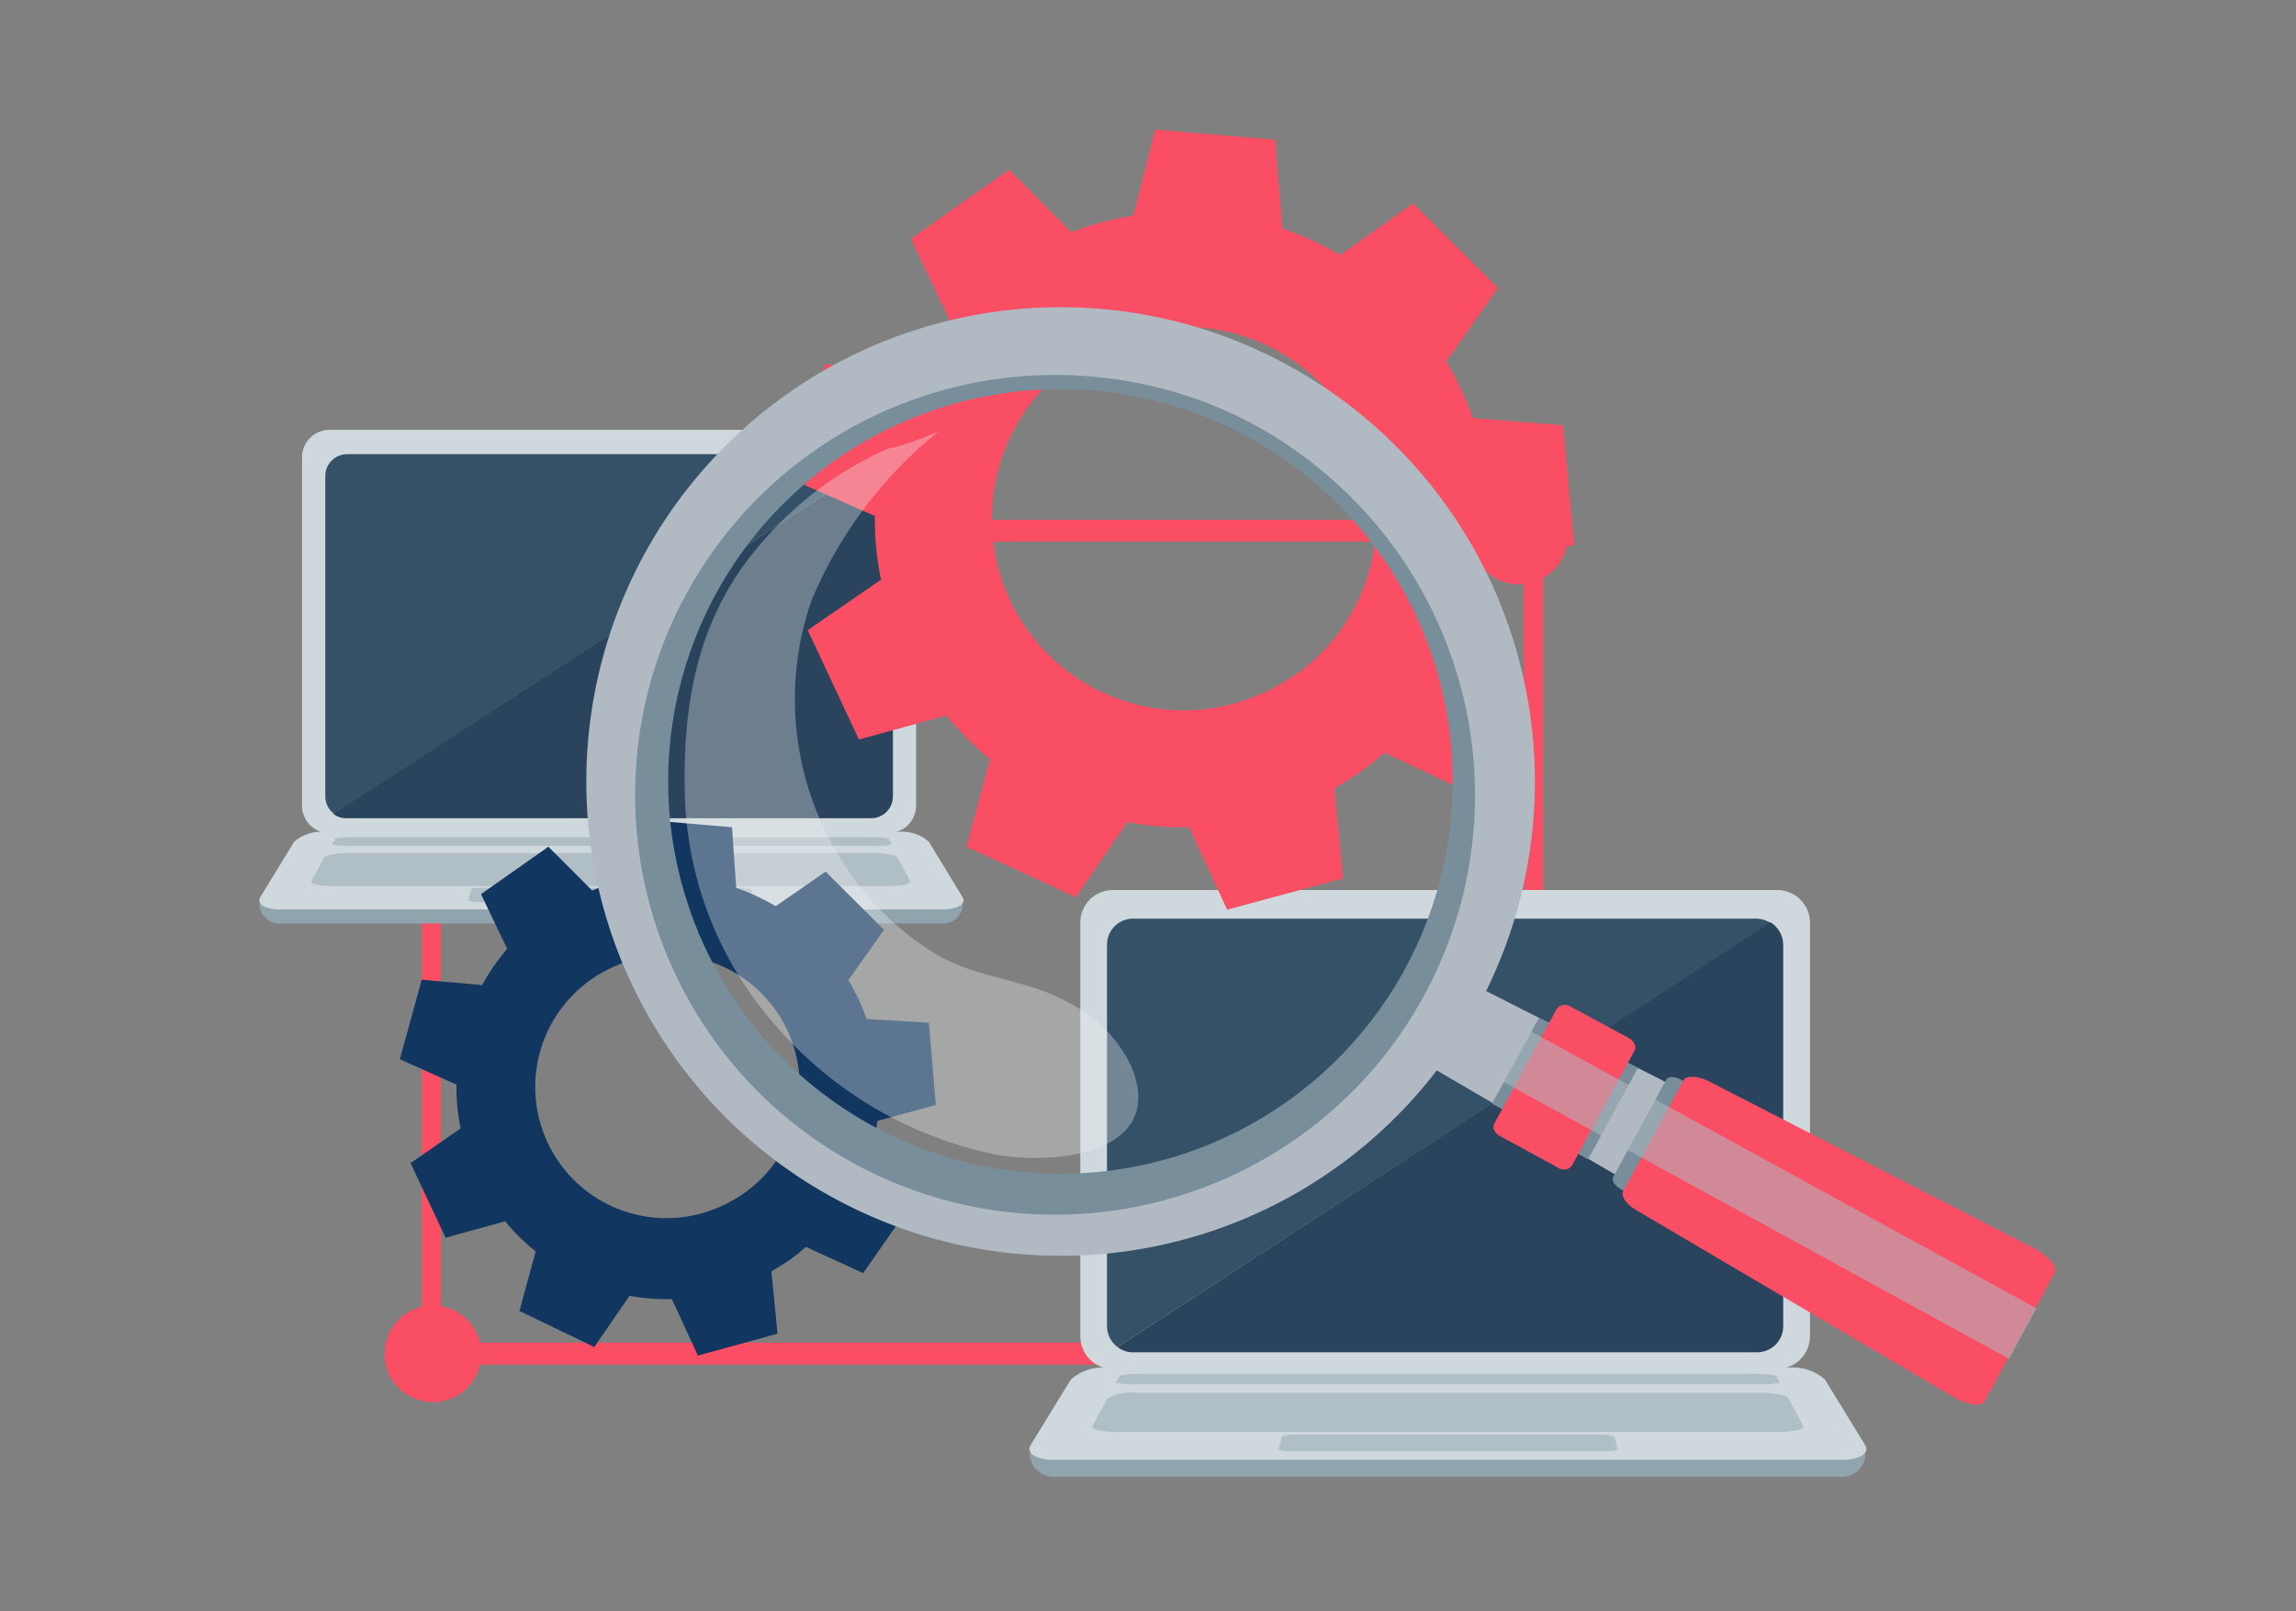 <svg width="124" height="87" viewBox="0 0 124 87" fill="none" xmlns="http://www.w3.org/2000/svg">
<rect x="0" y="0" width="124" height="87" fill="#808080" stroke="none"/>
<path d="M83.337 73.689H22.776V28.068H83.337V73.689ZM23.816 72.508H82.297V29.249H23.816V72.508Z" fill="#F94E63"/>
<path d="M25.989 73.11C25.989 73.627 25.835 74.132 25.548 74.561C25.261 74.991 24.852 75.325 24.375 75.522C23.897 75.719 23.372 75.77 22.865 75.669C22.359 75.567 21.894 75.317 21.529 74.951C21.165 74.585 20.917 74.119 20.818 73.612C20.718 73.105 20.772 72.58 20.971 72.103C21.17 71.626 21.507 71.219 21.937 70.934C22.368 70.649 22.874 70.498 23.391 70.5C23.733 70.5 24.072 70.568 24.388 70.699C24.704 70.83 24.991 71.023 25.232 71.265C25.473 71.508 25.665 71.796 25.794 72.112C25.924 72.429 25.99 72.768 25.989 73.11V73.11Z" fill="#F94E63"/>
<path d="M84.658 28.942C84.661 29.459 84.51 29.964 84.224 30.395C83.939 30.826 83.532 31.162 83.055 31.362C82.579 31.561 82.053 31.614 81.546 31.515C81.039 31.416 80.573 31.168 80.207 30.803C79.841 30.439 79.591 29.974 79.49 29.467C79.388 28.961 79.439 28.435 79.636 27.958C79.833 27.48 80.168 27.072 80.597 26.785C81.027 26.497 81.532 26.344 82.048 26.344C82.739 26.344 83.401 26.617 83.89 27.104C84.379 27.591 84.655 28.252 84.658 28.942V28.942Z" fill="#F94E63"/>
<path d="M48.022 23.214H17.765C17.57 23.217 17.378 23.259 17.199 23.337C17.021 23.415 16.859 23.527 16.724 23.668C16.589 23.808 16.483 23.974 16.413 24.156C16.342 24.337 16.308 24.531 16.313 24.726V43.48C16.308 43.675 16.342 43.868 16.413 44.05C16.483 44.232 16.589 44.398 16.724 44.538C16.859 44.679 17.021 44.791 17.199 44.869C17.378 44.947 17.57 44.988 17.765 44.991H48.022C48.414 44.982 48.787 44.818 49.059 44.535C49.331 44.252 49.481 43.872 49.474 43.48V24.726C49.481 24.333 49.331 23.954 49.059 23.671C48.787 23.388 48.414 23.224 48.022 23.214V23.214Z" fill="#CFD8DC"/>
<path d="M47.092 24.525H18.749C18.436 24.525 18.135 24.649 17.914 24.871C17.692 25.092 17.568 25.393 17.568 25.706V43.007C17.568 43.19 17.61 43.371 17.692 43.535C17.774 43.699 17.893 43.842 18.04 43.952L47.671 24.678C47.493 24.581 47.294 24.528 47.092 24.525V24.525Z" fill="#355168"/>
<path d="M47.669 24.679L18.003 43.952C18.201 44.108 18.447 44.191 18.7 44.188H47.043C47.356 44.188 47.657 44.064 47.878 43.842C48.099 43.621 48.224 43.321 48.224 43.007V25.706C48.228 25.502 48.179 25.299 48.082 25.119C47.985 24.939 47.842 24.787 47.669 24.679V24.679Z" fill="#2A445D"/>
<path d="M51.992 48.912V48.44L14.012 48.759V48.948C14.053 49.224 14.199 49.473 14.419 49.644C14.639 49.816 14.916 49.896 15.193 49.869H50.8C50.941 49.885 51.084 49.873 51.221 49.834C51.357 49.795 51.485 49.729 51.596 49.64C51.707 49.551 51.799 49.441 51.867 49.316C51.935 49.191 51.978 49.054 51.992 48.912V48.912Z" fill="#90A4AE"/>
<path d="M48.509 44.921H17.52C17.227 44.897 16.932 44.931 16.652 45.023C16.372 45.114 16.113 45.26 15.89 45.452L14.06 48.44C13.824 48.806 14.308 49.113 15.134 49.113H50.894C51.721 49.113 52.205 48.806 51.981 48.44L50.162 45.452C49.937 45.256 49.674 45.107 49.39 45.016C49.106 44.925 48.806 44.892 48.509 44.921V44.921Z" fill="#CFD8DC"/>
<path d="M47.157 46.066H18.814C18.165 46.066 17.574 46.173 17.503 46.314L16.818 47.578C16.736 47.732 17.232 47.85 17.929 47.85H48.043C48.74 47.85 49.224 47.732 49.165 47.578L48.48 46.314C48.409 46.173 47.795 46.066 47.157 46.066Z" fill="#B0BEC5"/>
<path d="M46.738 45.216H19.293C18.898 45.197 18.502 45.216 18.112 45.275L17.934 45.605C18.323 45.681 18.72 45.705 19.116 45.676H46.974C47.37 45.703 47.766 45.679 48.156 45.605L47.978 45.275C47.568 45.214 47.153 45.194 46.738 45.216V45.216Z" fill="#B0BEC5"/>
<path d="M39.98 47.944H26.044C25.725 47.944 25.454 47.944 25.43 48.051L25.3 48.594C25.3 48.653 25.536 48.712 25.867 48.712H40.157C40.487 48.712 40.747 48.653 40.735 48.594L40.594 48.051C40.582 48.039 40.31 47.944 39.98 47.944Z" fill="#B0BEC5"/>
<path d="M96.016 48.062H60.067C59.836 48.067 59.608 48.117 59.396 48.209C59.185 48.302 58.993 48.436 58.833 48.602C58.673 48.769 58.547 48.966 58.463 49.181C58.379 49.396 58.338 49.626 58.343 49.857V72.142C58.337 72.607 58.514 73.055 58.837 73.389C59.16 73.723 59.602 73.916 60.067 73.925H96.016C96.484 73.916 96.929 73.722 97.254 73.386C97.579 73.049 97.758 72.598 97.752 72.13V49.857C97.758 49.389 97.579 48.938 97.254 48.602C96.929 48.265 96.484 48.071 96.016 48.062V48.062Z" fill="#CFD8DC"/>
<path d="M94.907 49.609H61.179C60.994 49.61 60.812 49.648 60.642 49.72C60.472 49.792 60.318 49.897 60.188 50.029C60.059 50.16 59.957 50.316 59.888 50.487C59.818 50.658 59.784 50.842 59.785 51.026V71.563C59.779 71.791 59.827 72.017 59.925 72.222C60.024 72.428 60.17 72.607 60.352 72.744L95.604 49.833C95.395 49.699 95.155 49.622 94.907 49.609V49.609Z" fill="#355168"/>
<path d="M95.608 49.798L60.356 72.744C60.593 72.928 60.884 73.028 61.183 73.028H94.912C95.096 73.026 95.278 72.988 95.448 72.916C95.618 72.844 95.772 72.739 95.902 72.608C96.031 72.476 96.133 72.32 96.203 72.149C96.272 71.978 96.307 71.795 96.305 71.61V51.062C96.31 50.808 96.249 50.558 96.126 50.336C96.004 50.114 95.825 49.929 95.608 49.798Z" fill="#2A445D"/>
<path d="M100.745 78.649V78.082L55.62 78.46V78.649C55.67 78.982 55.847 79.282 56.113 79.487C56.38 79.692 56.715 79.785 57.049 79.748H99.328C99.661 79.788 99.996 79.695 100.262 79.49C100.527 79.284 100.701 78.982 100.745 78.649V78.649Z" fill="#90A4AE"/>
<path d="M96.607 73.854H59.773C59.424 73.826 59.073 73.868 58.74 73.977C58.407 74.087 58.1 74.262 57.836 74.492L55.663 78.035C55.392 78.472 55.958 78.838 56.939 78.838H99.453C100.434 78.838 101 78.472 100.729 78.035L98.556 74.492C98.291 74.26 97.981 74.084 97.647 73.975C97.312 73.865 96.958 73.824 96.607 73.854V73.854Z" fill="#CFD8DC"/>
<path d="M95.043 75.212H61.385C60.844 75.153 60.297 75.255 59.814 75.508L59.011 77.007C58.917 77.185 59.507 77.326 60.334 77.326H96.058C96.885 77.326 97.487 77.185 97.393 77.007L96.578 75.508C96.495 75.342 95.787 75.212 95.043 75.212Z" fill="#B0BEC5"/>
<path d="M94.493 74.196H61.887C61.413 74.171 60.937 74.199 60.469 74.279L60.257 74.669C60.704 74.755 61.161 74.782 61.615 74.751H94.777C95.227 74.782 95.68 74.754 96.123 74.669L95.91 74.279C95.442 74.199 94.967 74.171 94.493 74.196V74.196Z" fill="#B0BEC5"/>
<path d="M86.478 77.468H69.944C69.566 77.468 69.235 77.527 69.224 77.598L69.058 78.247C69.058 78.318 69.342 78.377 69.743 78.377H86.678C87.08 78.377 87.387 78.318 87.363 78.247L87.198 77.598C87.186 77.562 86.856 77.468 86.478 77.468Z" fill="#B0BEC5"/>
<path d="M50.541 59.671L50.163 55.231L46.809 55.03C46.549 54.298 46.217 53.594 45.817 52.928L47.742 50.212L44.589 47.07L41.896 48.936C41.218 48.537 40.502 48.204 39.759 47.944L39.534 44.673L35.094 44.295L34.279 47.472C33.492 47.596 32.72 47.801 31.976 48.086L29.614 45.724L29.52 45.795L25.977 48.287L27.394 51.239C26.874 51.843 26.419 52.5 26.036 53.199L22.776 52.904L21.596 57.203L24.654 58.573C24.64 59.366 24.715 60.158 24.879 60.935L22.174 62.812L24.064 66.84L27.276 65.954C27.77 66.552 28.324 67.098 28.929 67.584L28.055 70.796L32.094 72.744L33.996 69.981C34.752 70.117 35.519 70.176 36.287 70.158L37.692 73.205L41.991 72.024L41.825 70.312L41.66 68.658C41.979 68.469 42.298 68.28 42.605 68.068C42.912 67.855 43.231 67.595 43.526 67.336L46.62 68.753L49.159 65.104L46.797 62.742C47.071 62.028 47.269 61.288 47.388 60.533L50.541 59.671ZM40.125 64.478C39.828 64.681 39.516 64.863 39.192 65.021C37.59 65.832 35.739 66.005 34.014 65.504C32.289 65.003 30.819 63.865 29.901 62.321C28.983 60.778 28.685 58.943 29.068 57.188C29.451 55.433 30.486 53.889 31.964 52.869C32.235 52.673 32.524 52.503 32.827 52.361C34.426 51.526 36.284 51.334 38.021 51.822C39.758 52.309 41.243 53.442 42.174 54.987C43.105 56.533 43.411 58.375 43.03 60.138C42.65 61.902 41.611 63.454 40.125 64.478V64.478Z" fill="#113760"/>
<path d="M85.016 29.427L84.413 22.967L79.548 22.577C79.169 21.512 78.687 20.488 78.107 19.518L80.906 15.55L76.312 10.98L72.379 13.779C71.393 13.192 70.348 12.709 69.261 12.338L68.86 7.543L62.388 7L61.207 11.641C60.062 11.825 58.938 12.126 57.853 12.539L54.499 9.161L54.346 9.267L49.197 12.893L51.263 17.239C50.507 18.122 49.842 19.08 49.279 20.097L44.556 19.672L42.89 25.943L47.248 27.868C47.235 29.022 47.346 30.174 47.579 31.304L43.623 34.032L46.386 39.937L51.11 38.638C51.811 39.507 52.603 40.299 53.472 41L52.196 45.724L58.101 48.452L60.877 44.401C61.979 44.604 63.098 44.695 64.219 44.673L66.273 49.125L72.533 47.436L72.296 44.933L72.06 42.571C72.533 42.299 72.993 42.016 73.43 41.709C73.867 41.402 74.351 41.024 74.776 40.646L79.229 42.748L82.937 37.315L79.394 33.855C79.784 32.811 80.068 31.731 80.244 30.631L85.016 29.427ZM69.828 36.512C69.397 36.812 68.943 37.076 68.47 37.304C66.138 38.448 63.46 38.673 60.969 37.933C58.478 37.194 56.357 35.544 55.027 33.312C53.697 31.081 53.255 28.43 53.789 25.887C54.324 23.345 55.796 21.096 57.912 19.589C58.319 19.317 58.741 19.068 59.176 18.845C61.515 17.613 64.238 17.323 66.784 18.036C69.33 18.748 71.507 20.409 72.868 22.676C74.228 24.943 74.669 27.645 74.099 30.227C73.529 32.809 71.993 35.075 69.805 36.56L69.828 36.512Z" fill="#F94E63"/>
<path d="M76.797 56.991L78.864 53.2C78.936 53.113 79.037 53.057 79.149 53.041C79.26 53.026 79.374 53.053 79.466 53.117L91.004 58.963C91.323 59.129 91.5 59.424 91.394 59.625L89.032 64.03C88.914 64.23 88.572 64.242 88.264 64.03L77.093 57.511C76.991 57.471 76.906 57.398 76.852 57.303C76.799 57.209 76.779 57.098 76.797 56.991V56.991Z" fill="#B1BAC3"/>
<path d="M87.121 63.569L89.99 58.301C90.085 58.124 90.439 58.112 90.77 58.301L94.124 60.132C94.443 60.309 94.632 60.604 94.537 60.781L91.667 66.049C91.561 66.237 91.219 66.237 90.888 66.049L87.534 64.218C87.215 64.041 87.026 63.746 87.121 63.569Z" fill="#788F9B"/>
<path d="M87.669 64.313L90.916 58.349C91.058 58.077 91.637 58.089 92.204 58.349L109.918 67.442C110.662 67.832 111.099 68.411 110.981 68.718L107.19 75.662C107.025 75.981 106.281 75.886 105.548 75.473L88.353 65.34C87.846 65.057 87.515 64.584 87.669 64.313Z" fill="#F94E63"/>
<path d="M83.109 54.972L80.582 59.601L81.125 59.908L85.223 62.306L85.767 62.612L88.459 57.676L83.109 54.972Z" fill="#788F9B"/>
<path d="M80.696 60.688L84.086 54.464C84.176 54.355 84.304 54.284 84.445 54.267C84.585 54.249 84.727 54.286 84.842 54.369L87.948 56.046C88.243 56.212 88.396 56.519 88.278 56.731L84.889 62.955C84.8 63.067 84.672 63.139 84.53 63.157C84.389 63.175 84.246 63.136 84.133 63.05L81.051 61.373C80.732 61.219 80.578 60.935 80.696 60.688Z" fill="#F94E63"/>
<g style="mix-blend-mode:overlay" opacity="0.54">
<path d="M78.701 53.519L109.985 70.654L108.509 73.382L77.213 56.247L78.701 53.519Z" fill="#B1BAC3"/>
</g>
<path d="M67.247 65.801C71.914 63.83 75.892 60.519 78.677 56.287C81.462 52.055 82.93 47.092 82.895 42.026C82.859 36.96 81.323 32.018 78.478 27.825C75.635 23.633 71.611 20.377 66.917 18.471C62.223 16.565 57.069 16.094 52.107 17.117C47.145 18.14 42.598 20.612 39.041 24.219C35.484 27.826 33.076 32.408 32.123 37.383C31.169 42.359 31.712 47.506 33.684 52.173C36.328 58.431 41.349 63.382 47.643 65.938C53.937 68.494 60.989 68.444 67.247 65.801ZM65.818 62.4C61.825 64.088 57.421 64.554 53.163 63.739C48.905 62.923 44.985 60.864 41.897 57.821C38.81 54.777 36.694 50.887 35.818 46.641C34.942 42.395 35.344 37.985 36.974 33.968C38.605 29.951 41.389 26.508 44.977 24.073C48.564 21.639 52.793 20.323 57.128 20.293C61.463 20.262 65.71 21.517 69.331 23.899C72.953 26.282 75.787 29.686 77.474 33.679C79.734 39.033 79.775 45.066 77.59 50.451C75.404 55.837 71.17 60.134 65.818 62.4V62.4Z" fill="#B1BAC3"/>
<path d="M65.511 61.715C69.372 60.085 72.663 57.347 74.967 53.846C77.272 50.346 78.486 46.241 78.457 42.05C78.428 37.859 77.157 33.771 74.805 30.303C72.452 26.834 69.124 24.142 65.24 22.565C61.357 20.989 57.094 20.6 52.989 21.447C48.885 22.294 45.124 24.339 42.182 27.324C39.24 30.308 37.25 34.099 36.462 38.215C35.675 42.331 36.126 46.588 37.758 50.448C38.84 53.011 40.416 55.335 42.397 57.288C44.377 59.241 46.723 60.785 49.3 61.831C51.877 62.877 54.636 63.406 57.417 63.386C60.199 63.366 62.949 62.798 65.511 61.715ZM65.841 63.793C61.712 65.548 57.155 66.038 52.747 65.201C48.339 64.364 44.278 62.239 41.078 59.093C37.879 55.948 35.685 51.924 34.773 47.53C33.862 43.137 34.274 38.572 35.958 34.414C37.642 30.255 40.522 26.689 44.233 24.168C47.945 21.647 52.321 20.283 56.807 20.25C61.294 20.217 65.689 21.516 69.438 23.982C73.186 26.448 76.118 29.97 77.864 34.104C79.025 36.842 79.636 39.782 79.662 42.756C79.687 45.73 79.126 48.68 78.01 51.437C76.895 54.194 75.247 56.705 73.161 58.825C71.075 60.945 68.592 62.633 65.853 63.793H65.841Z" fill="#788F9B"/>
<path opacity="0.34" d="M41.892 55.384C38.95 52.055 37.226 47.824 37.003 43.386C36.814 38.662 37.475 34.044 40.392 30.218C41.712 28.488 43.308 26.987 45.116 25.778C45.998 25.194 46.926 24.685 47.891 24.254C48.864 24.028 49.81 23.699 50.714 23.274C47.682 25.706 45.31 28.861 43.817 32.45C43.023 34.753 42.756 37.205 43.036 39.625C43.316 42.045 44.136 44.372 45.435 46.433C46.698 48.489 48.425 50.22 50.478 51.487C52.745 52.869 55.461 52.857 57.705 54.144C59.223 54.896 60.437 56.147 61.142 57.687C62.984 62.411 56.725 62.955 53.619 62.317C49.058 61.348 44.939 58.914 41.892 55.384V55.384Z" fill="#F0F1F1"/>
</svg>
